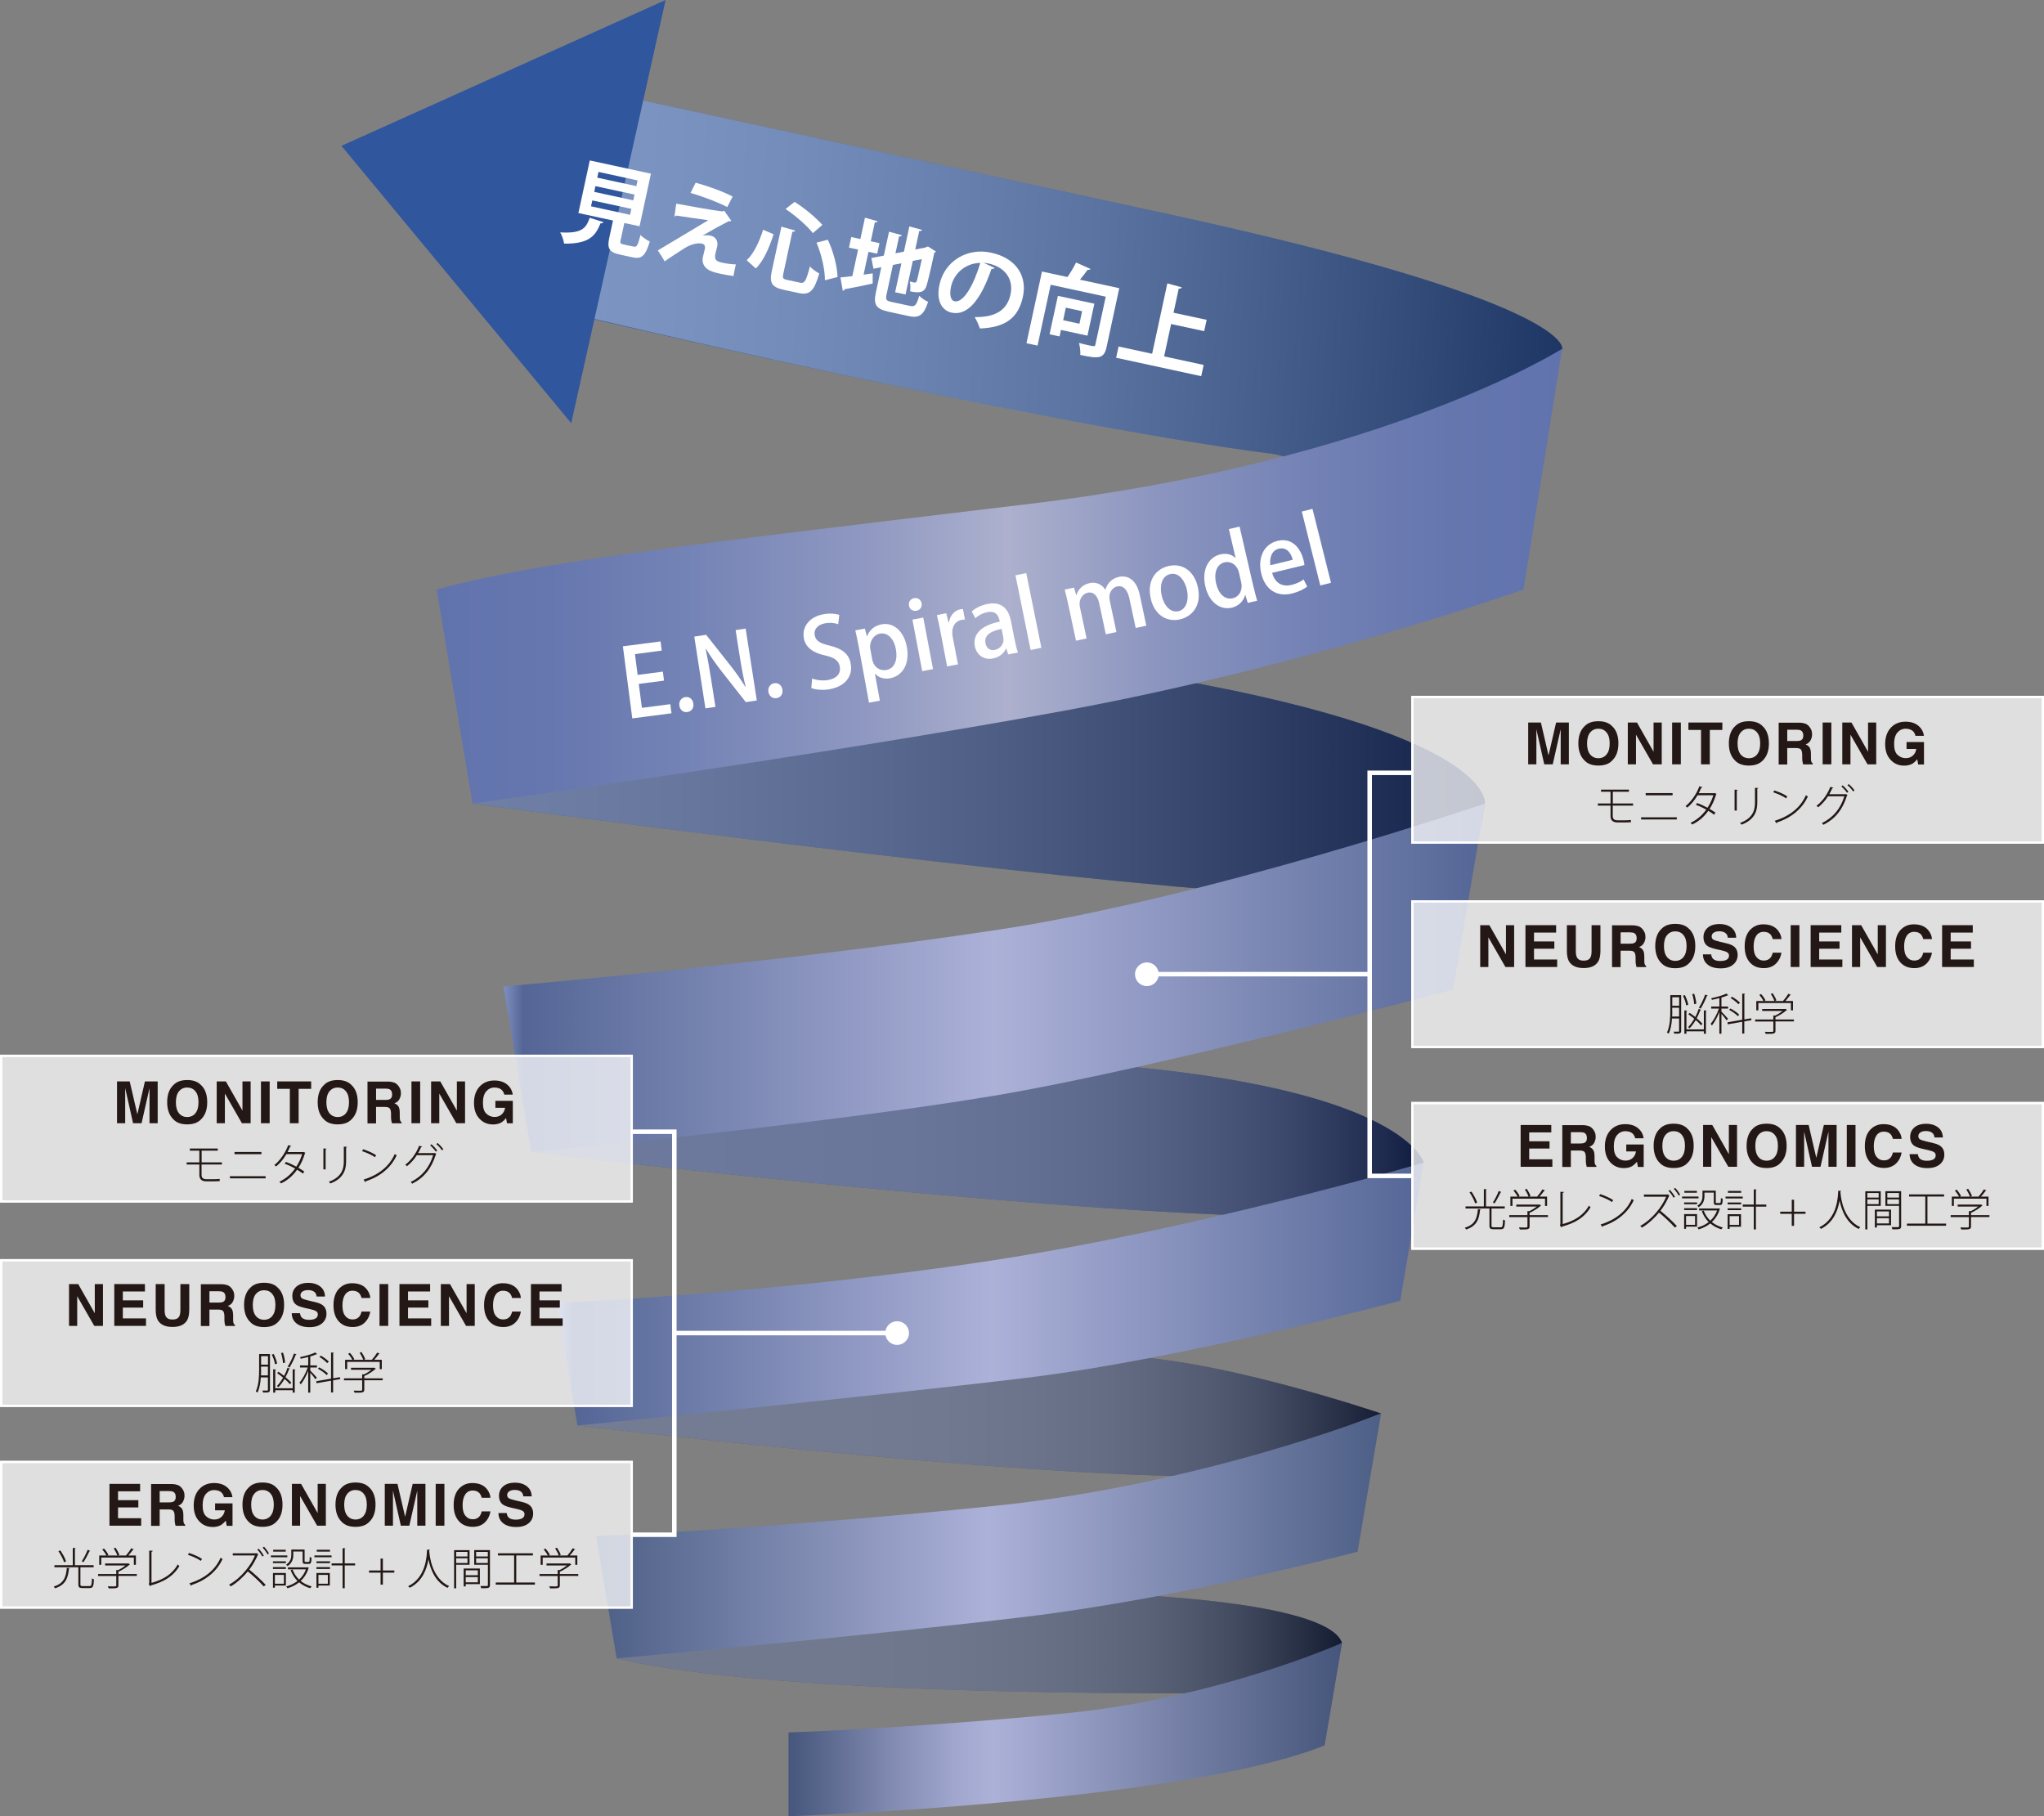 <?xml version="1.0" encoding="UTF-8"?><svg xmlns="http://www.w3.org/2000/svg" xmlns:xlink="http://www.w3.org/1999/xlink" viewBox="0 0 267.41 237.6"><rect x="0" y="0" width="267.41" height="237.6" fill="#808080" stroke="none"/><defs><style>.cls-1{fill:url(#_称未設定グラデーション_109);}.cls-2,.cls-3{fill:#fff;}.cls-4{fill:#162b64;}.cls-5{fill:#1e2b4c;}.cls-6{fill:#231815;}.cls-7{fill:#222f52;}.cls-8{fill:#1b3370;}.cls-9{fill:#30569d;}.cls-10{fill:url(#_称未設定グラデーション_104-2);}.cls-10,.cls-11,.cls-12,.cls-13,.cls-14{mix-blend-mode:multiply;opacity:.37;}.cls-15{fill:url(#_称未設定グラデーション_75-2);}.cls-11{fill:url(#_称未設定グラデーション_104);}.cls-12{fill:url(#_称未設定グラデーション_103);}.cls-13{fill:url(#_称未設定グラデーション_101);}.cls-14{fill:url(#_称未設定グラデーション_100);}.cls-16{stroke-width:.59px;}.cls-16,.cls-17{fill:none;}.cls-16,.cls-17,.cls-3{stroke:#fff;stroke-miterlimit:10;}.cls-17,.cls-3{stroke-width:.29px;}.cls-3{opacity:.75;}.cls-18{isolation:isolate;}.cls-19{fill:url(#_称未設定グラデーション_84);}.cls-20{fill:url(#_称未設定グラデーション_63);}.cls-21{fill:url(#_称未設定グラデーション_75);}</style><linearGradient id="_称未設定グラデーション_100" x1="80.68" y1="215.04" x2="175.58" y2="215.04" gradientTransform="matrix(1, 0, 0, 1, 0, 0)" gradientUnits="userSpaceOnUse"><stop offset="0" stop-color="#fff"/><stop offset=".33" stop-color="#fdfdfd"/><stop offset=".47" stop-color="#f5f5f5"/><stop offset=".57" stop-color="#e9e9e9"/><stop offset=".65" stop-color="#d8d8d8"/><stop offset=".73" stop-color="#c1c1c1"/><stop offset=".79" stop-color="#a5a5a5"/><stop offset=".85" stop-color="#838383"/><stop offset=".9" stop-color="#5c5c5c"/><stop offset=".95" stop-color="#323232"/><stop offset="1" stop-color="#020202"/><stop offset="1" stop-color="#000"/></linearGradient><linearGradient id="_称未設定グラデーション_101" x1="75.55" y1="185.27" x2="180.68" y2="185.27" gradientTransform="matrix(1, 0, 0, 1, 0, 0)" gradientUnits="userSpaceOnUse"><stop offset="0" stop-color="#fff"/><stop offset=".33" stop-color="#fcfcfc"/><stop offset=".46" stop-color="#f5f5f5"/><stop offset=".56" stop-color="#e9e9e9"/><stop offset=".65" stop-color="#d7d7d7"/><stop offset=".72" stop-color="silver"/><stop offset=".79" stop-color="#a4a4a4"/><stop offset=".85" stop-color="#828282"/><stop offset=".9" stop-color="#5b5b5b"/><stop offset=".95" stop-color="#303030"/><stop offset="1" stop-color="#000"/></linearGradient><linearGradient id="_称未設定グラデーション_103" x1="68.98" y1="149.2" x2="186.27" y2="149.2" gradientTransform="matrix(1, 0, 0, 1, 0, 0)" gradientUnits="userSpaceOnUse"><stop offset="0" stop-color="#fff"/><stop offset=".29" stop-color="#fcfcfc"/><stop offset=".43" stop-color="#f5f5f5"/><stop offset=".54" stop-color="#e8e8e8"/><stop offset=".63" stop-color="#d6d6d6"/><stop offset=".7" stop-color="#bebebe"/><stop offset=".77" stop-color="#a0a0a0"/><stop offset=".84" stop-color="#7e7e7e"/><stop offset=".9" stop-color="#555"/><stop offset=".96" stop-color="#282828"/><stop offset="1" stop-color="#000"/></linearGradient><linearGradient id="_称未設定グラデーション_104" x1="61.84" y1="102.34" x2="194.26" y2="102.34" gradientTransform="matrix(1, 0, 0, 1, 0, 0)" gradientUnits="userSpaceOnUse"><stop offset="0" stop-color="#fff"/><stop offset=".09" stop-color="#f9f9f9"/><stop offset=".22" stop-color="#e8e8e8"/><stop offset=".36" stop-color="#ccc"/><stop offset=".52" stop-color="#a6a6a6"/><stop offset=".68" stop-color="#747474"/><stop offset=".85" stop-color="#393939"/><stop offset="1" stop-color="#000"/></linearGradient><linearGradient id="_称未設定グラデーション_104-2" x1="108.41" y1="122.98" x2="237.93" y2="122.98" gradientTransform="translate(-26.03 -93.95) rotate(3.24)" xlink:href="#_称未設定グラデーション_104"/><linearGradient id="_称未設定グラデーション_109" x1="103.15" y1="226.26" x2="175.58" y2="226.26" gradientTransform="matrix(1, 0, 0, 1, 0, 0)" gradientUnits="userSpaceOnUse"><stop offset="0" stop-color="#46557b"/><stop offset=".02" stop-color="#4c5b81"/><stop offset=".18" stop-color="#8089b0"/><stop offset=".3" stop-color="#a0a6cd"/><stop offset=".37" stop-color="#acb1d8"/><stop offset="1" stop-color="#46557b"/></linearGradient><linearGradient id="_称未設定グラデーション_84" x1="77.98" y1="200.93" x2="180.68" y2="200.93" gradientTransform="matrix(1, 0, 0, 1, 0, 0)" gradientUnits="userSpaceOnUse"><stop offset="0" stop-color="#4d5f86"/><stop offset=".5" stop-color="#acb1d8"/><stop offset="1" stop-color="#4d5f86"/></linearGradient><linearGradient id="_称未設定グラデーション_75" x1="72.85" y1="169.29" x2="186.27" y2="169.29" gradientTransform="matrix(1, 0, 0, 1, 0, 0)" gradientUnits="userSpaceOnUse"><stop offset="0" stop-color="#7f8ec0"/><stop offset=".02" stop-color="#546696"/><stop offset=".5" stop-color="#acb1d8"/><stop offset="1" stop-color="#546696"/></linearGradient><linearGradient id="_称未設定グラデーション_75-2" x1="65.87" y1="127.92" x2="194.26" y2="127.92" xlink:href="#_称未設定グラデーション_75"/><linearGradient id="_称未設定グラデーション_63" x1="57.13" y1="75.38" x2="204.37" y2="75.38" gradientTransform="matrix(1, 0, 0, 1, 0, 0)" gradientUnits="userSpaceOnUse"><stop offset="0" stop-color="#6173ad"/><stop offset=".1" stop-color="#6677af"/><stop offset=".23" stop-color="#7584b6"/><stop offset=".38" stop-color="#8f98c1"/><stop offset=".51" stop-color="#adb1ce"/><stop offset=".51" stop-color="#acb0cd"/><stop offset=".64" stop-color="#8b95bf"/><stop offset=".77" stop-color="#7482b5"/><stop offset=".9" stop-color="#6576af"/><stop offset="1" stop-color="#6173ad"/><stop offset="1" stop-color="#7283b9"/></linearGradient></defs><g class="cls-18"><g id="_イヤー_2"><g id="_イヤー_1-2"><g><g><path class="cls-5" d="M146.63,208.57s27.04,.81,28.94,6.35l-9.55,6.57h-7.34s-57,.6-78-4.55l1.18-5.59,64.78-2.79Z"/><path class="cls-7" d="M180.68,184.91s-23.32-7.93-35.96-7.49l-61.26,5.44-7.92,3.62s56.99,6.81,83.57,6.66l21.56-8.23Z"/><path class="cls-4" d="M186.27,152.09s-2.42-9.68-41.39-12.81l-75.89,8.24,.54,3.2s62.63,7.61,96.9,8.4l19.84-7.02Z"/><path class="cls-8" d="M61.84,105.13s64.03,8.69,98.9,11.43l32.97-8.18,.55-3.25s1.59-9.33-44.83-17.01l-80.44,7.64-7.14,9.38Z"/><path class="cls-14" d="M146.63,208.57s27.04,.81,28.94,6.35l-9.55,6.57h-7.34s-57,.6-78-4.55l1.18-5.59,64.78-2.79Z"/><path class="cls-13" d="M180.68,184.91s-23.32-7.93-35.96-7.49l-61.26,5.44-7.92,3.62s56.99,6.81,83.57,6.66l21.56-8.23Z"/><path class="cls-12" d="M186.27,152.09s-2.42-9.68-41.39-12.81l-75.89,8.24,.54,3.2s62.63,7.61,96.9,8.4l19.84-7.02Z"/><path class="cls-11" d="M61.84,105.13s64.03,8.69,98.9,11.43l32.97-8.18,.55-3.25s1.59-9.33-44.83-17.01l-80.44,7.64-7.14,9.38Z"/><path class="cls-9" d="M204.38,45.64s1.78-6.12-52.29-17.8c-54.07-11.69-71.32-15.41-71.32-15.41l-7.87,28.21s61.18,14.58,93.9,18.78l19.54,4.68,9.33-5.36,8.73-13.1Z"/><path class="cls-10" d="M204.38,45.64s1.78-6.12-52.29-17.8c-54.07-11.69-71.32-15.41-71.32-15.41l-5.84,28.62s59.15,14.17,91.86,18.38l19.54,4.68,9.33-5.36,8.73-13.1Z"/><polygon class="cls-9" points="74.73 55.36 87.08 0 44.67 19.08 74.73 55.36"/><path class="cls-1" d="M175.58,214.92s-16.23,7.26-36.21,9.22-36.21,2.5-36.21,2.5v10.97s51.73-1.84,70.14-9.28l2.28-13.4Z"/><path class="cls-19" d="M80.68,216.95s32.76-2.95,53.47-5.44c20.71-2.5,43.46-8.52,43.46-8.52l3.07-18.07s-23.22,9.27-50.51,12.07c-30.11,3.08-52.19,3.95-52.19,3.95l2.7,16.02Z"/><path class="cls-21" d="M75.55,186.48s37.89-3.72,58.6-6.22c20.71-2.5,49.04-10.1,49.04-10.1l3.07-18.07s-29.58,8.72-56.71,12.84c-28.61,4.35-56.71,5.52-56.71,5.52l2.7,16.02Z"/><path class="cls-15" d="M69.52,150.72s37.77-3.58,60.54-7.38c20.58-3.43,60.05-13.88,60.05-13.88l4.14-24.33s-36.36,12.35-63.49,16.47c-28.61,4.35-64.9,7.45-64.9,7.45l3.65,21.66Z"/><path class="cls-20" d="M204.37,45.63l-5.05,31.49s-28.02,9.96-59.96,15.83c-31.94,5.89-77.54,12.16-77.54,12.16l-4.7-27.99c12.72-3.49,30.76-5.61,77.47-11.19,46.69-5.59,69.77-20.3,69.77-20.3Z"/></g><g><path class="cls-2" d="M78.93,29.06c-.04,.11-.16,.17-.36,.15-.66,1.61-1.45,2.71-4.77,2.66-.05-.4-.28-1.09-.51-1.47,2.86,.17,3.38-.55,3.86-1.91l1.78,.56Zm2.26,2.35c-.09,.4-.03,.48,.43,.58l1.27,.27c.42,.09,.54-.11,.91-1.53,.25,.31,.84,.69,1.21,.87-.58,1.91-1.07,2.32-2.28,2.06l-1.61-.35c-1.45-.31-1.71-.83-1.41-2.21l.49-2.25-4.53-.98,1.49-6.88,8,1.73-1.49,6.88-1.99-.43-.48,2.24Zm-3.7-5.19l-.17,.77,5.11,1.11,.17-.78-5.11-1.1Zm.41-1.88l-.16,.76,5.11,1.11,.16-.76-5.11-1.1Zm.4-1.85l-.16,.75,5.11,1.11,.16-.75-5.11-1.11Z"/><path class="cls-2" d="M91.93,30.82c.37-.06,.75-.05,1.05,.01,.68,.15,.99,.76,.85,1.39-.08,.35-.19,.77-.24,.98-.2,.92,.31,1.03,.94,1.17,.5,.11,1.19,.21,1.74,.22-.04,.21-.09,.39-.13,.56-.14,.64-.17,.96-.17,.96-.52-.07-1.16-.17-1.74-.3-.41-.09-.79-.18-1.04-.28-.98-.33-1.41-1.05-1.24-1.88,.06-.29,.19-.77,.26-1.07,.08-.38-.04-.64-.37-.71-.56-.12-1.35,.05-2.21,.55-.75,.49-2.25,1.44-2.68,1.78,0,0-.17-.37-.89-1.44,1.47-.89,5.41-3.22,6.6-3.95-.8-.1-2.94-.43-4.19-.61-.1,.09-.13,.12-.23,.1l.23-1.66c1.66,.31,4.72,.86,6.03,1.02l.25-.09,.93,1.33c-.1,.04-.19,.07-.34,.03-.91,.46-2.24,1.19-3.41,1.88h0Zm3.21-3.73c-1.16-.62-3.33-1.44-4.8-1.85l.67-1.34c1.59,.43,3.52,1.13,4.84,1.81l-.71,1.38Z"/><path class="cls-2" d="M97.68,34.05c.96-.9,1.65-2.41,2.16-4l1.37,.6c-.55,1.65-1.26,3.44-2.33,4.47l-1.19-1.07Zm4.54-4.4l1.82,.51c-.04,.11-.14,.17-.38,.16l-1.18,5.48c-.13,.59-.06,.7,.52,.82l1.67,.36c.61,.13,.79-.24,1.29-2.13,.28,.34,.85,.73,1.22,.92-.65,2.24-1.21,2.88-2.67,2.57l-1.99-.43c-1.56-.34-1.88-.91-1.55-2.44l1.26-5.82Zm4.13,.85c-.77-.98-2.27-2.29-3.58-3.16l1.18-.93c1.33,.82,2.82,2.09,3.64,3.01l-1.24,1.08Zm1.57,6.16c.02-1.3-.43-3.36-1.1-4.92l1.48-.38c.75,1.57,1.24,3.54,1.27,4.88l-1.64,.42Z"/><path class="cls-2" d="M112.98,35.93l1.19-.17v1.33c-1.33,.3-2.73,.58-3.66,.74-.04,.12-.13,.2-.25,.21l-.31-1.75c.43-.03,.97-.09,1.56-.17l.75-3.47-1.19-.26,.3-1.38,1.19,.26,.6-2.79,1.65,.46c-.04,.12-.14,.16-.36,.15l-.53,2.47,1.14,.25-.3,1.38-1.14-.25-.64,2.98Zm3.01,2.57c-.15,.72-.07,.85,.69,1.01l2.37,.51c.67,.14,.85-.11,1.21-1.33,.27,.29,.79,.64,1.16,.8-.55,1.68-1.12,2.17-2.53,1.86l-2.62-.57c-1.67-.36-2.04-.91-1.67-2.58l.7-3.25-1.03,.21-.27-1.41,1.63-.31,.68-3.13,1.68,.46c-.04,.11-.14,.16-.36,.15l-.48,2.22,1.11-.22,.71-3.3,1.65,.45c-.04,.12-.14,.17-.36,.15l-.52,2.42,1.32-.26,.34-.14,1.06,.67c-.04,.06-.13,.11-.22,.14-.5,2.33-.86,3.8-1.01,4.28-.27,.93-.9,1.05-2.16,.78,.05-.38,.05-.95-.04-1.29,.2,.06,.48,.12,.59,.14,.15,.03,.22,0,.32-.2,.07-.19,.27-1.1,.66-2.86l-1.18,.23-.95,4.39-1.36-.29,.82-3.79-1.11,.22-.83,3.84Z"/><path class="cls-2" d="M130.12,35.05c-.07,.1-.24,.16-.41,.13-1.39,4.04-3.12,6.17-5.21,5.72-1.32-.29-2.04-1.61-1.59-3.67,.67-3.1,3.64-4.85,6.73-4.18,3.43,.74,4.75,3.16,4.18,5.79-.62,2.85-2.4,4.01-5.62,4.13-.15-.41-.38-1-.69-1.49,2.88,.05,4.27-1.03,4.69-2.96,.42-1.95-.65-3.56-2.88-4.05-.22-.05-.42-.06-.63-.09l1.44,.67Zm-1.87-.66c-1.94,.04-3.45,1.37-3.83,3.11-.22,1.02-.07,1.8,.46,1.91,1.19,.26,2.55-2.23,3.37-5.02Z"/><path class="cls-2" d="M146.43,37.7l-1.66,7.7c-.33,1.53-1.02,1.56-3.44,1.03,.04-.42-.05-1.14-.17-1.57,.39,.11,.83,.22,1.17,.29,.87,.19,.92,.2,.98-.09l1.35-6.25-7.2-1.56-1.72,7.96-1.45-.31,2.03-9.38,3.33,.72c.42-.59,.84-1.31,1.13-1.9l1.89,.85c-.06,.1-.19,.12-.38,.1-.28,.41-.65,.87-1,1.3l5.14,1.11Zm-4.16,6.21l-3.47-.75-.18,.85-1.31-.28,1.09-5.03,4.77,1.03-.9,4.18Zm-.7-3.2l-2.13-.46-.35,1.64,2.13,.46,.35-1.64Z"/><path class="cls-2" d="M152.28,46.62l5.19,1.12-.32,1.47-11.13-2.41,.32-1.47,4.39,.95,1.99-9.21,1.89,.52c-.04,.12-.15,.18-.4,.17l-.68,3.15,4.33,.93-.32,1.48-4.33-.93-.91,4.23Z"/></g><g><path class="cls-2" d="M87.86,93.31l-5.14,.67-1.23-9.43,4.93-.64,.15,1.2-3.5,.46,.35,2.72,3.3-.43,.15,1.18-3.3,.43,.41,3.13,3.71-.48,.16,1.2Z"/><path class="cls-2" d="M88.88,92.31c-.08-.57,.25-1.04,.78-1.12,.54-.08,.97,.28,1.05,.85,.08,.57-.22,1.02-.78,1.11-.57,.08-.97-.3-1.05-.84Z"/><path class="cls-2" d="M99.01,91.63l-1.44,.22-3.15-4.01c-.72-.93-1.46-1.95-2.05-2.94l-.05,.02c.26,1.18,.47,2.39,.73,4.04l.55,3.51-1.31,.2-1.46-9.39,1.55-.24,3.13,3.96c.75,.94,1.45,1.94,2.01,2.87l.03-.02c-.31-1.26-.53-2.46-.77-3.96l-.54-3.46,1.31-.2,1.46,9.39Z"/><path class="cls-2" d="M100.53,90.51c-.09-.56,.23-1.05,.76-1.13,.54-.09,.97,.25,1.07,.83,.09,.56-.2,1.03-.76,1.12-.56,.09-.98-.28-1.07-.82Z"/><path class="cls-2" d="M109.68,81.66c-.34-.12-.97-.26-1.74-.12-1.11,.2-1.47,.93-1.36,1.53,.14,.8,.73,1.1,2.01,1.4,1.62,.4,2.49,1.09,2.71,2.38,.28,1.57-.68,2.95-2.79,3.32-.88,.15-1.86,.06-2.37-.17l.11-1.24c.56,.22,1.36,.33,2.13,.19,1.11-.2,1.64-.88,1.49-1.73-.14-.8-.7-1.2-1.9-1.47-1.5-.32-2.59-1-2.81-2.27-.26-1.48,.73-2.8,2.59-3.13,.89-.16,1.61-.05,2.05,.08l-.14,1.24Z"/><path class="cls-2" d="M113.43,83.24c.33-.84,.98-1.39,1.92-1.57,1.52-.28,2.9,.86,3.29,2.95,.45,2.47-.77,3.85-2.19,4.11-.81,.15-1.54-.11-1.97-.6h-.02l.65,3.53-1.42,.26-1.34-7.29c-.16-.88-.32-1.57-.45-2.17l1.25-.23,.26,1.01h.02Zm.67,2.97c.22,1.21,1.15,1.57,1.85,1.44,1.1-.2,1.51-1.33,1.26-2.72-.24-1.28-1.01-2.24-2.1-2.04-.84,.16-1.42,1.08-1.24,2.07l.23,1.25Z"/><path class="cls-2" d="M119.89,79.9c-.49,.09-.89-.21-.97-.66-.09-.48,.18-.89,.67-.99,.49-.09,.89,.2,.98,.67,.09,.45-.16,.88-.68,.98Zm2.18,7.63l-1.42,.27-1.28-6.74,1.42-.27,1.28,6.74Z"/><path class="cls-2" d="M126.23,81.05c-.13,0-.26,.01-.42,.04-.95,.18-1.4,1.08-1.17,2.25l.69,3.57-1.42,.27-.9-4.68c-.15-.78-.29-1.43-.44-2.04l1.23-.24,.29,1.22h.05c.14-.92,.75-1.58,1.48-1.73,.13-.03,.23-.03,.36-.03l.26,1.36Z"/><path class="cls-2" d="M132.77,83.78c.11,.57,.24,1.16,.41,1.58l-1.28,.25-.25-.76h-.04c-.27,.61-.86,1.13-1.7,1.29-1.26,.25-2.16-.53-2.37-1.57-.33-1.67,.95-2.79,3.26-3.25-.1-.5-.3-1.5-1.65-1.23-.6,.12-1.17,.42-1.54,.79l-.48-.88c.41-.4,1.16-.81,2.06-.99,1.98-.39,2.78,.8,3.07,2.23l.5,2.54Zm-1.73-1.51c-1.11,.22-2.35,.68-2.11,1.88,.15,.74,.68,.98,1.2,.88,.77-.15,1.29-.86,1.13-1.64l-.22-1.11Z"/><path class="cls-2" d="M136.24,84.74l-1.41,.29-1.98-9.77,1.41-.29,1.98,9.77Z"/><path class="cls-2" d="M149.97,81.85l-1.39,.3-.82-3.83c-.24-1.12-.76-1.78-1.61-1.6-.64,.14-1.18,.86-.97,1.83l.88,4.13-1.39,.3-.86-4.04c-.2-.94-.71-1.58-1.52-1.4-.63,.13-1.23,.86-1,1.92l.87,4.06-1.39,.3-1.03-4.82c-.16-.75-.3-1.31-.45-1.87l1.22-.26,.28,.97h.04c.21-.64,.7-1.34,1.72-1.56,.85-.18,1.6,.15,2.04,.85h.02c.29-.84,.84-1.47,1.81-1.67,1-.21,2.24,.24,2.69,2.35l.86,4.05Z"/><path class="cls-2" d="M156.71,76.8c.56,2.5-.84,3.89-2.35,4.23-1.74,.39-3.34-.6-3.82-2.76-.5-2.26,.6-3.84,2.37-4.23,1.83-.41,3.34,.71,3.8,2.76Zm-3.61-1.7c-1.2,.27-1.38,1.66-1.12,2.81,.29,1.31,1.15,2.28,2.19,2.05,1.02-.23,1.41-1.47,1.11-2.81-.25-1.11-1-2.31-2.18-2.05Z"/><path class="cls-2" d="M164.01,76.82c.14,.61,.33,1.31,.46,1.77l-1.23,.28-.31-1.02h-.04c-.2,.77-.81,1.43-1.75,1.65-1.51,.35-2.98-.73-3.45-2.79-.52-2.26,.48-3.85,1.97-4.19,.86-.2,1.57,.05,1.97,.49h.02l-.88-3.8,1.4-.32,1.83,7.93Zm-1.91-1.87c-.25-1.09-1.09-1.57-1.88-1.39-1.08,.25-1.43,1.45-1.12,2.77,.3,1.31,1.12,2.18,2.18,1.93,.91-.21,1.32-1.15,1.1-2.08l-.28-1.23Z"/><path class="cls-2" d="M171.01,76.74c-.42,.33-1.11,.69-2.02,.91-2.01,.48-3.49-.58-3.98-2.61-.48-1.98,.25-3.83,2.14-4.29,1.87-.45,3,.93,3.4,2.57,.06,.23,.09,.43,.11,.6l-4.23,1.02c.4,1.49,1.47,1.83,2.52,1.58,.74-.18,1.21-.43,1.6-.72l.47,.94Zm-1.89-3.51c-.18-.8-.75-1.71-1.82-1.45-1.03,.25-1.22,1.37-1.1,2.16l2.93-.71Z"/><path class="cls-2" d="M174.13,76.24l-1.4,.35-2.42-9.67,1.4-.35,2.42,9.67Z"/></g><g><g><line class="cls-16" x1="179.19" y1="127.44" x2="149.96" y2="127.44"/><path class="cls-2" d="M150.04,125.9c-.85,0-1.55,.69-1.55,1.55s.69,1.55,1.55,1.55,1.55-.69,1.55-1.55-.69-1.55-1.55-1.55Z"/></g><polyline class="cls-16" points="184.77 101.1 179.19 101.1 179.19 153.83 184.77 153.83"/><rect class="cls-3" x="184.77" y="91.17" width="82.5" height="19.05"/><rect class="cls-3" x="184.77" y="117.92" width="82.5" height="19.05"/><rect class="cls-3" x="184.77" y="144.3" width="82.5" height="19.05"/><rect class="cls-17" x="184.77" y="91.17" width="82.5" height="19.05"/><rect class="cls-17" x="184.77" y="117.92" width="82.5" height="19.05"/><rect class="cls-17" x="184.77" y="144.3" width="82.5" height="19.05"/><g><path class="cls-6" d="M193.74,158.2s-.04,.06-.11,.07c-.12,1.19-.4,2.11-1.82,2.57-.03-.07-.12-.18-.18-.23,1.36-.4,1.62-1.27,1.72-2.44l.39,.03Zm1.39,2.13c0,.18,.05,.22,.3,.22h.89c.25,0,.29-.15,.32-1.01,.06,.06,.18,.1,.26,.12-.04,.91-.12,1.15-.56,1.15h-.92c-.44,0-.56-.1-.56-.49v-2.23h-3.13v-.27h2.4v-2.26l.38,.02s-.03,.06-.1,.07v2.17h2.45v.27h-1.68s-.03,0-.05,.01v2.22Zm-2.63-4.45c.31,.45,.64,1.05,.75,1.44l-.26,.11c-.11-.39-.43-1-.74-1.45l.25-.09Zm3.92,.07s-.06,.05-.11,.05c-.19,.41-.52,1.03-.78,1.42,0,0-.22-.11-.22-.11,.26-.39,.59-1.05,.77-1.51l.34,.15Z"/><path class="cls-6" d="M202.52,158.95v.26h-2.41v1.23c0,.2-.06,.3-.24,.35-.18,.05-.48,.05-1.03,.05-.02-.08-.08-.19-.13-.27,.24,0,.46,.01,.63,.01,.46,0,.49,0,.49-.13v-1.23h-2.38v-.26h2.38v-.53l.23,.02c.35-.16,.71-.39,.99-.61h-2.68v-.26h2.98l.06-.02,.22,.15s-.05,.03-.07,.03c-.35,.32-.93,.69-1.45,.92v.3h2.41Zm-4.65-2.14v.95h-.27v-1.22h.94c-.11-.23-.34-.56-.54-.8l.23-.11c.23,.25,.47,.6,.57,.82l-.15,.09h1.32c-.08-.26-.28-.64-.47-.93l.24-.09c.2,.29,.41,.68,.49,.93l-.2,.09h1.07c.23-.26,.53-.67,.7-.95,.21,.09,.27,.12,.32,.15-.01,.03-.05,.05-.1,.04-.15,.22-.39,.52-.61,.76h.99v1.22h-.27v-.95h-4.26Z"/><path class="cls-6" d="M204.45,160.13c1.51-.42,2.69-1.11,3.42-2.41,.06,.07,.15,.15,.22,.2-.78,1.34-2.02,2.08-3.74,2.54-.02,.04-.04,.09-.09,.11l-.19-.31,.07-.1v-4.25l.46,.02c0,.06-.05,.11-.16,.12v4.07Z"/><path class="cls-6" d="M209.35,156.22c.6,.19,1.28,.48,1.7,.78l-.16,.25c-.41-.3-1.08-.59-1.68-.79l.13-.24Zm.04,3.97c2.04-.64,3.4-1.77,4.09-3.35,.08,.07,.18,.12,.26,.16-.71,1.56-2.11,2.77-4.04,3.4-.01,.05-.05,.11-.07,.12l-.23-.34Z"/><path class="cls-6" d="M218.43,156.39s-.03,.03-.06,.04c-.28,.66-.68,1.37-1.14,1.97,.64,.51,1.61,1.39,2.15,1.99l-.26,.2c-.53-.6-1.46-1.47-2.08-1.96-.49,.61-1.39,1.49-2.24,1.97-.04-.06-.14-.16-.21-.23,1.62-.89,2.88-2.57,3.39-3.82h-2.91v-.28h3.05l.06-.03,.24,.16Zm.03-.73c.24,.24,.52,.62,.67,.91l-.19,.11c-.14-.26-.41-.65-.66-.9l.18-.12Zm.7-.26c.2,.2,.51,.62,.65,.89l-.19,.11c-.13-.26-.44-.68-.64-.88l.18-.12Z"/><path class="cls-6" d="M222.21,156.53v.24h-2.15v-.24h2.15Zm-1.88,1.01v-.24h1.69v.24h-1.69Zm0,.76v-.24h1.69v.24h-1.69Zm1.69,.53v1.64h-1.44v.28h-.25v-1.92h1.69Zm-.02-3.04v.24h-1.64v-.24h1.64Zm-.24,3.29h-1.18v1.15h1.18v-1.15Zm1.23-3.06v.44c0,.48-.13,1.06-.75,1.47-.04-.06-.14-.16-.19-.19,.57-.37,.68-.86,.68-1.28v-.7h1.74v1.49c0,.11,.02,.13,.14,.13h.38c.12,0,.14-.07,.15-.66,.06,.05,.17,.09,.24,.11-.02,.65-.09,.81-.36,.81h-.44c-.29,0-.37-.07-.37-.39v-1.23h-1.2Zm1.85,2.04l.19,.09s-.03,.04-.05,.05c-.2,.69-.57,1.24-1.02,1.67,.4,.32,.88,.57,1.43,.71-.06,.06-.14,.16-.19,.24-.56-.16-1.04-.43-1.45-.77-.45,.36-.98,.62-1.53,.78-.03-.07-.1-.19-.16-.24,.52-.14,1.04-.37,1.48-.72-.39-.39-.69-.87-.9-1.42l.25-.08c.19,.51,.48,.96,.86,1.32,.39-.35,.7-.8,.89-1.34h-2.35v-.26h2.54Z"/><path class="cls-6" d="M225.75,156.78v-.24h2.25v.24h-2.25Zm.27,.77v-.24h1.77v.24h-1.77Zm0,.76v-.24h1.77v.24h-1.77Zm1.75,.53v1.64h-1.49v.28h-.26v-1.92h1.75Zm.02-3.04v.24h-1.73v-.24h1.73Zm-.28,3.29h-1.23v1.15h1.23v-1.15Zm3.57-1.51v.27h-1.36v2.98h-.28v-2.98h-1.44v-.27h1.44v-1.99l.38,.03s-.03,.06-.1,.07v1.89h1.36Z"/><path class="cls-6" d="M234.41,156.95h.3v1.56h1.5v.28h-1.5v1.57h-.3v-1.57h-1.51v-.28h1.51v-1.56Z"/><path class="cls-6" d="M240.89,155.8s-.04,.06-.11,.07v.09c.04,.68,.35,3.57,2.6,4.58-.07,.06-.16,.15-.21,.23-1.65-.77-2.26-2.52-2.5-3.72h0c-.2,1.19-.75,2.86-2.44,3.71-.05-.06-.14-.15-.22-.2,2.39-1.16,2.44-4.01,2.48-4.79l.41,.03Z"/><path class="cls-6" d="M246.05,157.75h-1.75v3.08h-.27v-4.99h2.02v1.91Zm-.27-1.68h-1.48v.6h1.48v-.6Zm-1.48,1.45h1.48v-.62h-1.48v.62Zm3.1,.72v2.04h-1.85v.3h-.27v-2.34h2.12Zm-.27,.24h-1.58v.64h1.58v-.64Zm-1.58,1.57h1.58v-.69h-1.58v.69Zm3.17-4.21v4.55c0,.43-.17,.43-1.15,.43-.01-.08-.06-.2-.1-.29,.16,0,.32,0,.45,0,.19,0,.33,0,.39,0,.1,0,.14-.03,.14-.14v-2.64h-1.79v-1.92h2.07Zm-.28,.23h-1.53v.6h1.53v-.6Zm-1.53,1.45h1.53v-.62h-1.53v.62Z"/><path class="cls-6" d="M252.17,160.07h2.43v.28h-5.12v-.28h2.4v-3.54h-2.12v-.28h4.58v.28h-2.18v3.54Z"/><path class="cls-6" d="M260.27,158.95v.26h-2.41v1.23c0,.2-.06,.3-.24,.35-.18,.05-.48,.05-1.03,.05-.02-.08-.08-.19-.13-.27,.24,0,.46,.01,.63,.01,.46,0,.49,0,.49-.13v-1.23h-2.38v-.26h2.38v-.53l.23,.02c.35-.16,.71-.39,.99-.61h-2.68v-.26h2.98l.06-.02,.22,.15s-.05,.03-.07,.03c-.35,.32-.93,.69-1.45,.92v.3h2.41Zm-4.65-2.14v.95h-.27v-1.22h.94c-.11-.23-.34-.56-.54-.8l.23-.11c.23,.25,.47,.6,.57,.82l-.15,.09h1.32c-.08-.26-.28-.64-.47-.93l.24-.09c.2,.29,.41,.68,.49,.93l-.2,.09h1.07c.23-.26,.53-.67,.7-.95,.21,.09,.27,.12,.32,.15-.01,.03-.05,.05-.1,.04-.15,.22-.39,.52-.61,.76h.99v1.22h-.27v-.95h-4.26Z"/></g><g><path class="cls-6" d="M202.96,148.14h-2.9v1.16h2.66v.95h-2.66v1.41h3.03v.98h-4.15v-5.47h4.01v.97Z"/><path class="cls-6" d="M207.87,147.31c.2,.09,.37,.21,.51,.38,.12,.14,.21,.29,.28,.46,.07,.17,.1,.36,.1,.58,0,.26-.07,.52-.2,.77-.13,.25-.35,.43-.65,.53,.25,.1,.43,.25,.54,.43,.11,.19,.16,.47,.16,.86v.37c0,.25,0,.42,.03,.51,.03,.14,.1,.25,.21,.31v.14h-1.26c-.03-.12-.06-.22-.07-.29-.03-.15-.05-.31-.05-.47v-.51c-.01-.35-.07-.58-.19-.7-.12-.12-.33-.17-.65-.17h-1.12v2.15h-1.12v-5.47h2.62c.37,0,.66,.05,.86,.14Zm-2.36,.81v1.47h1.23c.24,0,.43-.03,.55-.09,.22-.1,.32-.31,.32-.62,0-.33-.1-.55-.31-.67-.12-.06-.29-.1-.53-.1h-1.26Z"/><path class="cls-6" d="M213.92,148.88c-.09-.37-.3-.64-.64-.78-.19-.08-.4-.12-.63-.12-.44,0-.8,.17-1.09,.5-.28,.33-.43,.83-.43,1.5s.15,1.15,.46,1.43,.66,.42,1.05,.42,.7-.11,.94-.33c.24-.22,.4-.51,.45-.87h-1.27v-.91h2.28v2.94h-.76l-.12-.68c-.22,.26-.42,.44-.59,.55-.3,.18-.67,.28-1.11,.28-.73,0-1.32-.25-1.78-.75-.48-.5-.72-1.2-.72-2.07s.24-1.6,.73-2.13c.49-.53,1.13-.8,1.93-.8,.7,0,1.26,.18,1.68,.53,.42,.35,.66,.79,.73,1.32h-1.13Z"/><path class="cls-6" d="M220.75,152.16c-.41,.43-1.01,.64-1.79,.64s-1.38-.21-1.79-.64c-.55-.52-.83-1.28-.83-2.26s.28-1.76,.83-2.26c.41-.43,1.01-.64,1.79-.64s1.38,.21,1.79,.64c.55,.5,.83,1.26,.83,2.26s-.28,1.74-.83,2.26Zm-.71-.83c.27-.33,.4-.81,.4-1.43s-.13-1.09-.4-1.42c-.27-.34-.63-.5-1.08-.5s-.81,.17-1.08,.5c-.27,.33-.4,.81-.4,1.43s.13,1.09,.4,1.43c.27,.33,.63,.5,1.08,.5s.81-.17,1.08-.5Z"/><path class="cls-6" d="M222.81,147.17h1.2l2.17,3.82v-3.82h1.07v5.47h-1.14l-2.23-3.88v3.88h-1.07v-5.47Z"/><path class="cls-6" d="M232.91,152.16c-.41,.43-1.01,.64-1.79,.64s-1.38-.21-1.79-.64c-.55-.52-.83-1.28-.83-2.26s.28-1.76,.83-2.26c.41-.43,1.01-.64,1.79-.64s1.38,.21,1.79,.64c.55,.5,.83,1.26,.83,2.26s-.28,1.74-.83,2.26Zm-.71-.83c.27-.33,.4-.81,.4-1.43s-.13-1.09-.4-1.42c-.27-.34-.63-.5-1.08-.5s-.81,.17-1.08,.5c-.27,.33-.4,.81-.4,1.43s.13,1.09,.4,1.43c.27,.33,.63,.5,1.08,.5s.81-.17,1.08-.5Z"/><path class="cls-6" d="M238.63,147.17h1.65v5.47h-1.07v-3.7c0-.11,0-.26,0-.45,0-.19,0-.34,0-.44l-1.04,4.59h-1.11l-1.03-4.59c0,.1,0,.25,0,.44,0,.19,0,.34,0,.45v3.7h-1.07v-5.47h1.66l1,4.3,.99-4.3Z"/><path class="cls-6" d="M242.75,152.64h-1.14v-5.47h1.14v5.47Z"/><path class="cls-6" d="M244.73,147.74c.44-.45,1-.68,1.68-.68,.91,0,1.58,.3,2,.91,.23,.34,.36,.68,.37,1.02h-1.14c-.07-.26-.17-.46-.28-.59-.2-.24-.51-.36-.91-.36s-.73,.17-.96,.5c-.23,.34-.35,.81-.35,1.42s.12,1.07,.37,1.38c.25,.31,.56,.46,.95,.46s.69-.13,.9-.39c.11-.14,.21-.35,.28-.64h1.14c-.1,.6-.35,1.08-.75,1.46-.4,.37-.92,.56-1.55,.56-.78,0-1.39-.25-1.84-.76-.45-.51-.67-1.2-.67-2.09,0-.96,.25-1.69,.76-2.21Z"/><path class="cls-6" d="M250.9,150.95c.04,.25,.1,.44,.21,.56,.19,.23,.52,.34,.97,.34,.28,0,.5-.03,.67-.09,.33-.11,.49-.33,.49-.63,0-.18-.08-.32-.24-.42-.16-.1-.41-.18-.76-.26l-.59-.13c-.58-.13-.98-.27-1.2-.42-.37-.25-.55-.65-.55-1.18,0-.49,.18-.9,.54-1.22,.36-.32,.89-.49,1.59-.49,.58,0,1.08,.15,1.5,.46,.41,.31,.63,.75,.65,1.33h-1.1c-.02-.33-.17-.56-.44-.7-.18-.09-.41-.14-.68-.14-.3,0-.54,.06-.72,.18-.18,.12-.27,.28-.27,.5,0,.2,.09,.34,.27,.44,.11,.06,.36,.14,.73,.23l.96,.23c.42,.1,.74,.23,.95,.4,.33,.26,.49,.63,.49,1.12s-.19,.92-.58,1.25c-.39,.33-.93,.5-1.64,.5s-1.29-.16-1.7-.49c-.41-.33-.62-.77-.62-1.34h1.09Z"/></g><g><path class="cls-6" d="M210.99,105.39v1.37c0,.32,.16,.55,.6,.55h1.07c.21,0,.5-.01,.7-.04,0,.08,0,.23,.01,.29-.19,.02-.52,.03-.71,.03h-1.08c-.64,0-.88-.36-.88-.83v-1.37h-1.66v-.28h1.66v-1.53h-1.24v-.28h3.65v.28h-2.11v1.53h2.65v.28h-2.65Z"/><path class="cls-6" d="M219.37,106.92v.28h-4.67v-.28h4.67Zm-.55-3.17v.29h-3.52v-.29h3.52Z"/><path class="cls-6" d="M224.58,103.86s-.03,.05-.06,.05c-.22,.72-.49,1.36-.86,1.91,.26,.15,.55,.33,.77,.49l-.18,.27c-.22-.18-.51-.36-.76-.51-.53,.75-1.21,1.37-2.1,1.79-.04-.07-.15-.16-.23-.21,.87-.41,1.55-1.02,2.07-1.74-.46-.25-.9-.46-1.36-.62l.15-.24c.45,.16,.9,.37,1.37,.62,.32-.5,.58-1.04,.76-1.64h-2.06c-.35,.6-.82,1.19-1.35,1.62-.04-.05-.16-.15-.23-.19,.72-.56,1.47-1.62,1.81-2.6l.41,.11c-.02,.06-.08,.07-.15,.06-.09,.2-.22,.51-.34,.73h2.02l.06-.02,.23,.11Z"/><path class="cls-6" d="M226.93,106.04v-2.74l.42,.03s-.05,.08-.13,.09v2.62h-.29Zm3.09-2.96c0,.06-.04,.09-.12,.1v1.82c0,1.18-.41,2.26-2.06,2.88-.04-.06-.14-.17-.2-.22,1.6-.59,1.96-1.57,1.96-2.66v-1.94l.43,.03Z"/><path class="cls-6" d="M232.13,103.41c.6,.19,1.28,.48,1.7,.78l-.16,.25c-.41-.3-1.08-.59-1.68-.79l.13-.24Zm.04,3.97c2.04-.64,3.4-1.77,4.09-3.35,.08,.07,.18,.12,.26,.16-.71,1.56-2.11,2.77-4.04,3.4-.01,.05-.05,.11-.07,.12l-.23-.34Z"/><path class="cls-6" d="M241.71,104s-.05,.06-.07,.07c-.58,1.85-1.52,3.03-3.09,3.83-.05-.07-.13-.16-.2-.22,1.5-.74,2.44-1.9,2.94-3.51h-2.14c-.34,.55-.77,1.02-1.28,1.44-.06-.06-.15-.14-.23-.19,.79-.6,1.42-1.47,1.82-2.49l.4,.13c-.02,.05-.08,.07-.15,.06-.12,.27-.25,.54-.39,.78h2.12l.06-.02,.23,.13Zm-.65-1.26c.27,.22,.59,.57,.76,.83l-.18,.14c-.18-.27-.48-.6-.74-.83l.16-.14Zm.8-.17c.27,.22,.59,.57,.76,.83l-.18,.14c-.18-.27-.47-.6-.74-.82l.16-.14Z"/></g><g><path class="cls-6" d="M203.6,94.52h1.65v5.47h-1.07v-3.7c0-.11,0-.26,0-.45,0-.19,0-.34,0-.44l-1.04,4.59h-1.11l-1.03-4.59c0,.1,0,.25,0,.44,0,.19,0,.34,0,.45v3.7h-1.07v-5.47h1.66l1,4.3,.99-4.3Z"/><path class="cls-6" d="M210.9,99.51c-.41,.43-1.01,.64-1.79,.64s-1.38-.21-1.79-.64c-.55-.52-.83-1.28-.83-2.26s.28-1.76,.83-2.26c.41-.43,1.01-.64,1.79-.64s1.38,.21,1.79,.64c.55,.5,.83,1.26,.83,2.26s-.28,1.74-.83,2.26Zm-.71-.83c.27-.33,.4-.81,.4-1.43s-.13-1.09-.4-1.42c-.27-.34-.63-.5-1.08-.5s-.81,.17-1.08,.5c-.27,.33-.4,.81-.4,1.43s.13,1.09,.4,1.43c.27,.33,.63,.5,1.08,.5s.81-.17,1.08-.5Z"/><path class="cls-6" d="M212.96,94.52h1.2l2.17,3.82v-3.82h1.07v5.47h-1.14l-2.23-3.88v3.88h-1.07v-5.47Z"/><path class="cls-6" d="M219.9,99.99h-1.14v-5.47h1.14v5.47Z"/><path class="cls-6" d="M225.33,94.52v.97h-1.64v4.5h-1.15v-4.5h-1.65v-.97h4.43Z"/><path class="cls-6" d="M230.59,99.51c-.41,.43-1.01,.64-1.79,.64s-1.38-.21-1.79-.64c-.55-.52-.83-1.28-.83-2.26s.28-1.76,.83-2.26c.41-.43,1.01-.64,1.79-.64s1.38,.21,1.79,.64c.55,.5,.83,1.26,.83,2.26s-.28,1.74-.83,2.26Zm-.71-.83c.27-.33,.4-.81,.4-1.43s-.13-1.09-.4-1.42c-.27-.34-.63-.5-1.08-.5s-.81,.17-1.08,.5c-.27,.33-.4,.81-.4,1.43s.13,1.09,.4,1.43c.27,.33,.63,.5,1.08,.5s.81-.17,1.08-.5Z"/><path class="cls-6" d="M236.18,94.66c.2,.09,.37,.21,.51,.38,.12,.14,.21,.29,.28,.46,.07,.17,.1,.36,.1,.58,0,.26-.07,.52-.2,.77-.13,.25-.35,.43-.65,.53,.25,.1,.43,.25,.54,.43,.11,.19,.16,.47,.16,.86v.37c0,.25,0,.42,.03,.51,.03,.14,.1,.25,.21,.31v.14h-1.26c-.03-.12-.06-.22-.07-.29-.03-.15-.05-.31-.05-.47v-.51c-.01-.35-.07-.58-.19-.7-.12-.12-.33-.17-.65-.17h-1.12v2.15h-1.12v-5.47h2.62c.37,0,.66,.05,.86,.14Zm-2.36,.81v1.47h1.23c.24,0,.43-.03,.55-.09,.22-.1,.32-.31,.32-.62,0-.33-.1-.55-.31-.67-.12-.06-.29-.1-.53-.1h-1.26Z"/><path class="cls-6" d="M239.59,99.99h-1.14v-5.47h1.14v5.47Z"/><path class="cls-6" d="M241.02,94.52h1.2l2.17,3.82v-3.82h1.07v5.47h-1.14l-2.23-3.88v3.88h-1.07v-5.47Z"/><path class="cls-6" d="M250.59,96.23c-.09-.37-.3-.64-.64-.78-.19-.08-.4-.12-.63-.12-.44,0-.8,.17-1.09,.5-.28,.33-.43,.83-.43,1.5s.15,1.15,.46,1.43,.66,.42,1.05,.42,.7-.11,.94-.33c.24-.22,.4-.51,.45-.87h-1.27v-.91h2.28v2.94h-.76l-.12-.68c-.22,.26-.42,.44-.59,.55-.3,.18-.67,.28-1.11,.28-.73,0-1.32-.25-1.78-.75-.48-.5-.72-1.2-.72-2.07s.24-1.6,.73-2.13c.49-.53,1.13-.8,1.93-.8,.7,0,1.26,.18,1.68,.53,.42,.35,.66,.79,.73,1.32h-1.13Z"/></g><g><path class="cls-6" d="M219.94,130.19v4.66c0,.37-.2,.38-.9,.37-.01-.07-.06-.18-.09-.26,.3,0,.55,0,.61,0,.09,0,.11-.03,.11-.11v-1.61h-.93c-.04,.69-.16,1.42-.43,1.98-.05-.05-.16-.11-.23-.14,.4-.83,.44-1.99,.44-2.84v-2.06h1.41Zm-1.16,2.06c0,.23,0,.47-.02,.73h.91v-1.15h-.9v.42Zm.9-1.79h-.9v1.11h.9v-1.11Zm.75-.28c.2,.4,.39,.93,.44,1.25l-.27,.1c-.04-.33-.22-.86-.42-1.27l.24-.08Zm2.48,4.47v-2.47l.37,.03s-.03,.06-.1,.07v2.95h-.27v-.31h-2.28v.31h-.27v-3.05l.37,.03s-.03,.06-.1,.07v2.38h2.28Zm-.37-2.53s-.05,.04-.1,.04c-.12,.34-.28,.7-.47,1.05,.31,.26,.58,.51,.76,.72l-.18,.2c-.16-.2-.42-.44-.7-.69-.23,.39-.5,.76-.8,1.08-.05-.05-.14-.11-.2-.15,.3-.31,.57-.69,.81-1.1-.26-.21-.53-.41-.78-.59l.17-.18c.24,.16,.49,.35,.74,.54,.19-.36,.34-.72,.45-1.07l.31,.14Zm-.89-2.11c.14,.43,.26,.97,.27,1.29l-.28,.07c-.01-.34-.11-.89-.25-1.32l.26-.05Zm1.78,.21s-.06,.06-.11,.05c-.23,.58-.55,1.24-.83,1.69-.06-.05-.16-.11-.23-.14,.28-.42,.6-1.09,.82-1.7l.36,.11Z"/><path class="cls-6" d="M225.21,132.34c.18,.17,.73,.77,.86,.93l-.18,.22c-.11-.18-.45-.6-.68-.86v2.6h-.27v-2.85c-.26,.67-.64,1.37-.98,1.78-.03-.07-.11-.18-.16-.24,.39-.43,.83-1.25,1.08-1.98h-1.01v-.27h1.07v-1.1c-.32,.09-.66,.16-.98,.23-.01-.06-.06-.15-.09-.21,.71-.15,1.54-.38,1.98-.61l.27,.21s-.03,.02-.05,.02c-.01,0-.03,0-.05,0-.21,.1-.49,.2-.81,.29v1.17h.87v.27h-.87v.41Zm3.92,1.12l-.93,.16v1.59h-.27v-1.54l-1.89,.33-.05-.26,1.94-.34v-3.42l.38,.03s-.03,.06-.1,.07v3.28l.89-.15,.04,.26Zm-2.74-1.53c.41,.22,.91,.55,1.15,.81l-.19,.19c-.23-.26-.72-.6-1.14-.83l.18-.17Zm.22-1.53c.37,.21,.82,.54,1.03,.78l-.22,.19c-.2-.24-.64-.59-1.02-.81l.2-.16Z"/><path class="cls-6" d="M234.69,133.36v.26h-2.41v1.23c0,.2-.06,.3-.24,.35-.18,.05-.48,.05-1.03,.05-.02-.08-.08-.19-.13-.27,.24,0,.46,.01,.63,.01,.46,0,.49,0,.49-.13v-1.23h-2.38v-.26h2.38v-.53l.23,.02c.35-.16,.71-.39,.99-.61h-2.68v-.26h2.98l.06-.02,.22,.15s-.05,.03-.07,.03c-.35,.32-.93,.69-1.45,.92v.3h2.41Zm-4.65-2.14v.95h-.27v-1.22h.94c-.11-.23-.34-.56-.54-.8l.23-.11c.23,.25,.47,.6,.57,.82l-.15,.09h1.32c-.08-.26-.28-.64-.47-.93l.24-.09c.2,.29,.41,.68,.49,.93l-.2,.09h1.07c.23-.26,.53-.67,.7-.95,.21,.09,.27,.12,.32,.15-.01,.03-.05,.05-.1,.04-.15,.22-.39,.52-.61,.76h.99v1.22h-.27v-.95h-4.26Z"/></g><g><path class="cls-6" d="M193.65,121.03h1.2l2.17,3.82v-3.82h1.07v5.47h-1.14l-2.23-3.88v3.88h-1.07v-5.47Z"/><path class="cls-6" d="M203.59,122h-2.9v1.16h2.66v.95h-2.66v1.41h3.03v.98h-4.15v-5.47h4.01v.97Z"/><path class="cls-6" d="M205,121.03h1.16v3.36c0,.38,.04,.65,.13,.82,.14,.31,.44,.46,.9,.46s.76-.15,.9-.46c.09-.17,.13-.45,.13-.82v-3.36h1.16v3.36c0,.58-.09,1.03-.27,1.36-.34,.59-.98,.89-1.92,.89s-1.59-.3-1.93-.89c-.18-.32-.27-.78-.27-1.36v-3.36Z"/><path class="cls-6" d="M214.38,121.17c.2,.09,.37,.21,.51,.38,.12,.14,.21,.29,.28,.46,.07,.17,.1,.36,.1,.58,0,.26-.07,.52-.2,.77-.13,.25-.35,.43-.65,.53,.25,.1,.43,.25,.54,.43,.11,.19,.16,.47,.16,.86v.37c0,.25,0,.42,.03,.51,.03,.14,.1,.25,.21,.31v.14h-1.26c-.03-.12-.06-.22-.07-.29-.03-.15-.05-.31-.05-.47v-.51c-.01-.35-.07-.58-.19-.7-.12-.12-.33-.17-.65-.17h-1.12v2.15h-1.12v-5.47h2.62c.37,0,.66,.05,.86,.14Zm-2.36,.81v1.47h1.23c.24,0,.43-.03,.55-.09,.22-.1,.32-.31,.32-.62,0-.33-.1-.55-.31-.67-.12-.06-.29-.1-.53-.1h-1.26Z"/><path class="cls-6" d="M220.96,126.02c-.41,.43-1.01,.64-1.79,.64s-1.38-.21-1.79-.64c-.55-.52-.83-1.28-.83-2.26s.28-1.76,.83-2.26c.41-.43,1.01-.64,1.79-.64s1.38,.21,1.79,.64c.55,.5,.83,1.26,.83,2.26s-.28,1.74-.83,2.26Zm-.71-.83c.27-.33,.4-.81,.4-1.43s-.13-1.09-.4-1.42c-.27-.34-.63-.5-1.08-.5s-.81,.17-1.08,.5c-.27,.33-.4,.81-.4,1.43s.13,1.09,.4,1.43c.27,.33,.63,.5,1.08,.5s.81-.17,1.08-.5Z"/><path class="cls-6" d="M223.86,124.82c.04,.25,.1,.44,.21,.56,.19,.23,.52,.34,.97,.34,.28,0,.5-.03,.67-.09,.33-.11,.49-.33,.49-.63,0-.18-.08-.32-.24-.42-.16-.1-.41-.18-.76-.26l-.59-.13c-.58-.13-.98-.27-1.2-.42-.37-.25-.55-.65-.55-1.18,0-.49,.18-.9,.54-1.22,.36-.32,.89-.49,1.59-.49,.58,0,1.08,.15,1.5,.46,.41,.31,.63,.75,.65,1.33h-1.1c-.02-.33-.17-.56-.44-.7-.18-.09-.41-.14-.68-.14-.3,0-.54,.06-.72,.18-.18,.12-.27,.28-.27,.5,0,.2,.09,.34,.27,.44,.11,.06,.36,.14,.73,.23l.96,.23c.42,.1,.74,.23,.95,.4,.33,.26,.49,.63,.49,1.12s-.19,.92-.58,1.25c-.39,.33-.93,.5-1.64,.5s-1.29-.16-1.7-.49c-.41-.33-.62-.77-.62-1.34h1.09Z"/><path class="cls-6" d="M229.01,121.6c.44-.45,1-.68,1.68-.68,.91,0,1.58,.3,2,.91,.23,.34,.36,.68,.37,1.02h-1.14c-.07-.26-.17-.46-.28-.59-.2-.24-.51-.36-.91-.36s-.73,.17-.96,.5c-.23,.34-.35,.81-.35,1.42s.12,1.07,.37,1.38c.25,.31,.56,.46,.95,.46s.69-.13,.9-.39c.11-.14,.21-.35,.28-.64h1.14c-.1,.6-.35,1.08-.75,1.46-.4,.37-.92,.56-1.55,.56-.78,0-1.39-.25-1.84-.76-.45-.51-.67-1.2-.67-2.09,0-.96,.25-1.69,.76-2.21Z"/><path class="cls-6" d="M235.41,126.5h-1.14v-5.47h1.14v5.47Z"/><path class="cls-6" d="M240.9,122h-2.9v1.16h2.66v.95h-2.66v1.41h3.03v.98h-4.15v-5.47h4.01v.97Z"/><path class="cls-6" d="M242.29,121.03h1.2l2.17,3.82v-3.82h1.07v5.47h-1.14l-2.23-3.88v3.88h-1.07v-5.47Z"/><path class="cls-6" d="M248.7,121.6c.44-.45,1-.68,1.68-.68,.91,0,1.58,.3,2,.91,.23,.34,.36,.68,.37,1.02h-1.14c-.07-.26-.17-.46-.28-.59-.2-.24-.51-.36-.91-.36s-.73,.17-.96,.5c-.23,.34-.35,.81-.35,1.42s.12,1.07,.37,1.38c.25,.31,.56,.46,.95,.46s.69-.13,.9-.39c.11-.14,.21-.35,.28-.64h1.14c-.1,.6-.35,1.08-.75,1.46-.4,.37-.92,.56-1.55,.56-.78,0-1.39-.25-1.84-.76-.45-.51-.67-1.2-.67-2.09,0-.96,.25-1.69,.76-2.21Z"/><path class="cls-6" d="M258.1,122h-2.9v1.16h2.66v.95h-2.66v1.41h3.03v.98h-4.15v-5.47h4.01v.97Z"/></g></g><g><g><line class="cls-16" x1="88.22" y1="174.39" x2="117.44" y2="174.39"/><circle class="cls-2" cx="117.37" cy="174.39" r="1.55"/></g><polyline class="cls-16" points="82.64 148.05 88.22 148.05 88.22 200.77 82.64 200.77"/><rect class="cls-3" x=".15" y="138.12" width="82.5" height="19.05"/><rect class="cls-3" x=".15" y="164.86" width="82.5" height="19.05"/><rect class="cls-3" x=".15" y="191.25" width="82.5" height="19.05"/><rect class="cls-17" x=".15" y="138.12" width="82.5" height="19.05"/><rect class="cls-17" x=".15" y="164.86" width="82.5" height="19.05"/><rect class="cls-17" x=".15" y="191.25" width="82.5" height="19.05"/><g><path class="cls-6" d="M9.13,205.14s-.04,.06-.11,.07c-.12,1.19-.4,2.11-1.82,2.57-.03-.07-.12-.18-.18-.23,1.36-.4,1.62-1.27,1.72-2.44l.39,.03Zm1.39,2.13c0,.18,.05,.22,.3,.22h.89c.25,0,.29-.15,.32-1.01,.06,.06,.18,.1,.26,.12-.04,.91-.12,1.15-.56,1.15h-.92c-.44,0-.56-.1-.56-.49v-2.23h-3.13v-.27h2.4v-2.26l.38,.02s-.03,.06-.1,.07v2.17h2.45v.27h-1.68s-.03,0-.05,.01v2.22Zm-2.63-4.45c.31,.45,.64,1.05,.75,1.44l-.26,.11c-.11-.39-.43-1-.74-1.45l.25-.09Zm3.92,.07s-.06,.05-.11,.05c-.19,.41-.52,1.03-.78,1.42,0,0-.22-.11-.22-.11,.26-.39,.59-1.05,.77-1.51l.34,.15Z"/><path class="cls-6" d="M17.9,205.9v.26h-2.41v1.23c0,.2-.06,.3-.24,.35-.18,.05-.48,.05-1.03,.05-.02-.08-.08-.19-.13-.27,.24,0,.46,.01,.63,.01,.46,0,.49,0,.49-.13v-1.23h-2.38v-.26h2.38v-.53l.23,.02c.35-.16,.71-.39,.99-.61h-2.68v-.26h2.98l.06-.02,.22,.15s-.05,.03-.07,.03c-.35,.32-.93,.69-1.45,.92v.3h2.41Zm-4.65-2.14v.95h-.27v-1.22h.94c-.11-.23-.34-.56-.54-.8l.23-.11c.23,.25,.47,.6,.57,.82l-.15,.09h1.32c-.08-.26-.28-.64-.47-.93l.24-.09c.2,.29,.41,.68,.49,.93l-.2,.09h1.07c.23-.26,.53-.67,.7-.95,.21,.09,.27,.12,.32,.15-.01,.03-.05,.05-.1,.04-.15,.22-.39,.52-.61,.76h.99v1.22h-.27v-.95h-4.26Z"/><path class="cls-6" d="M19.83,207.07c1.51-.42,2.69-1.11,3.42-2.41,.06,.07,.15,.15,.22,.2-.78,1.34-2.02,2.08-3.74,2.54-.02,.04-.04,.09-.09,.11l-.19-.31,.07-.1v-4.25l.46,.02c0,.06-.05,.11-.16,.12v4.07Z"/><path class="cls-6" d="M24.73,203.16c.6,.19,1.28,.48,1.7,.78l-.16,.25c-.41-.3-1.08-.59-1.68-.79l.13-.24Zm.04,3.97c2.04-.64,3.4-1.77,4.09-3.35,.08,.07,.18,.12,.26,.16-.71,1.56-2.11,2.77-4.04,3.4-.01,.05-.05,.11-.07,.12l-.23-.34Z"/><path class="cls-6" d="M33.81,203.33s-.03,.03-.06,.04c-.28,.66-.68,1.37-1.14,1.97,.64,.51,1.61,1.39,2.15,1.99l-.26,.2c-.53-.6-1.46-1.47-2.08-1.96-.49,.61-1.39,1.49-2.24,1.96-.04-.06-.14-.16-.21-.23,1.62-.89,2.88-2.57,3.39-3.82h-2.91v-.28h3.05l.06-.03,.24,.16Zm.03-.73c.24,.24,.52,.62,.67,.91l-.19,.11c-.14-.26-.41-.65-.66-.9l.18-.12Zm.7-.26c.2,.2,.51,.62,.65,.89l-.19,.11c-.13-.26-.44-.68-.64-.88l.18-.12Z"/><path class="cls-6" d="M37.59,203.48v.24h-2.15v-.24h2.15Zm-1.88,1.01v-.24h1.69v.24h-1.69Zm0,.76v-.24h1.69v.24h-1.69Zm1.69,.53v1.64h-1.44v.28h-.25v-1.92h1.69Zm-.02-3.04v.24h-1.64v-.24h1.64Zm-.24,3.29h-1.18v1.15h1.18v-1.15Zm1.23-3.06v.44c0,.48-.13,1.06-.75,1.47-.04-.06-.14-.16-.19-.19,.57-.37,.68-.86,.68-1.28v-.7h1.74v1.49c0,.11,.02,.13,.14,.13h.38c.12,0,.14-.07,.15-.66,.06,.05,.17,.09,.24,.11-.02,.65-.09,.81-.36,.81h-.44c-.29,0-.37-.07-.37-.39v-1.23h-1.2Zm1.85,2.04l.19,.09s-.03,.04-.05,.05c-.2,.69-.57,1.24-1.02,1.67,.4,.32,.88,.57,1.43,.71-.06,.06-.14,.16-.19,.24-.56-.16-1.04-.43-1.45-.77-.45,.36-.98,.62-1.53,.78-.03-.07-.1-.19-.16-.24,.52-.14,1.04-.37,1.48-.72-.39-.39-.69-.87-.9-1.42l.25-.08c.19,.51,.48,.96,.86,1.32,.39-.35,.7-.8,.89-1.34h-2.35v-.26h2.54Z"/><path class="cls-6" d="M41.13,203.72v-.24h2.25v.24h-2.25Zm.27,.77v-.24h1.77v.24h-1.77Zm0,.76v-.24h1.77v.24h-1.77Zm1.75,.53v1.64h-1.49v.28h-.26v-1.92h1.75Zm.02-3.04v.24h-1.73v-.24h1.73Zm-.28,3.29h-1.23v1.15h1.23v-1.15Zm3.57-1.51v.27h-1.36v2.98h-.28v-2.98h-1.44v-.27h1.44v-1.99l.38,.03s-.03,.06-.1,.07v1.89h1.36Z"/><path class="cls-6" d="M49.79,203.89h.3v1.56h1.5v.28h-1.5v1.57h-.3v-1.57h-1.51v-.28h1.51v-1.56Z"/><path class="cls-6" d="M56.27,202.75s-.04,.06-.11,.07v.09c.04,.68,.35,3.57,2.6,4.58-.07,.06-.16,.15-.21,.23-1.65-.77-2.26-2.52-2.5-3.72h0c-.2,1.19-.75,2.86-2.44,3.71-.05-.06-.14-.15-.22-.2,2.39-1.16,2.44-4.01,2.48-4.79l.41,.03Z"/><path class="cls-6" d="M61.43,204.7h-1.75v3.08h-.27v-4.99h2.02v1.91Zm-.27-1.68h-1.48v.6h1.48v-.6Zm-1.48,1.45h1.48v-.62h-1.48v.62Zm3.1,.72v2.04h-1.85v.3h-.27v-2.34h2.12Zm-.27,.24h-1.58v.64h1.58v-.64Zm-1.58,1.57h1.58v-.69h-1.58v.69Zm3.17-4.21v4.55c0,.43-.17,.43-1.15,.43-.01-.08-.06-.2-.1-.29,.16,0,.32,0,.45,0,.19,0,.33,0,.39,0,.1,0,.14-.03,.14-.14v-2.64h-1.79v-1.92h2.07Zm-.28,.23h-1.53v.6h1.53v-.6Zm-1.53,1.45h1.53v-.62h-1.53v.62Z"/><path class="cls-6" d="M67.55,207.02h2.43v.28h-5.12v-.28h2.4v-3.54h-2.12v-.28h4.58v.28h-2.18v3.54Z"/><path class="cls-6" d="M75.65,205.9v.26h-2.41v1.23c0,.2-.06,.3-.24,.35-.18,.05-.48,.05-1.03,.05-.02-.08-.08-.19-.13-.27,.24,0,.46,.01,.63,.01,.46,0,.49,0,.49-.13v-1.23h-2.38v-.26h2.38v-.53l.23,.02c.35-.16,.71-.39,.99-.61h-2.68v-.26h2.98l.06-.02,.22,.15s-.05,.03-.07,.03c-.35,.32-.93,.69-1.45,.92v.3h2.41Zm-4.65-2.14v.95h-.27v-1.22h.94c-.11-.23-.34-.56-.54-.8l.23-.11c.23,.25,.47,.6,.57,.82l-.15,.09h1.32c-.08-.26-.28-.64-.47-.93l.24-.09c.2,.29,.41,.68,.49,.93l-.2,.09h1.07c.23-.26,.53-.67,.7-.95,.21,.09,.27,.12,.32,.15-.01,.03-.05,.05-.1,.04-.15,.22-.39,.52-.61,.76h.99v1.22h-.27v-.95h-4.26Z"/></g><g><path class="cls-6" d="M18.34,195.09h-2.9v1.16h2.66v.95h-2.66v1.41h3.03v.98h-4.15v-5.47h4.01v.97Z"/><path class="cls-6" d="M23.25,194.26c.2,.09,.37,.21,.51,.38,.12,.14,.21,.29,.28,.46,.07,.17,.1,.36,.1,.58,0,.26-.07,.52-.2,.77-.13,.25-.35,.43-.65,.53,.25,.1,.43,.25,.54,.43,.11,.19,.16,.47,.16,.86v.37c0,.25,0,.42,.03,.51,.03,.14,.1,.25,.21,.31v.14h-1.26c-.03-.12-.06-.22-.07-.29-.03-.15-.05-.31-.05-.47v-.51c-.01-.35-.07-.58-.19-.7-.12-.12-.33-.17-.65-.17h-1.12v2.15h-1.12v-5.47h2.62c.37,0,.66,.05,.86,.14Zm-2.36,.81v1.47h1.23c.24,0,.43-.03,.55-.09,.22-.1,.32-.31,.32-.62,0-.33-.1-.55-.31-.67-.12-.06-.29-.1-.53-.1h-1.26Z"/><path class="cls-6" d="M29.3,195.83c-.09-.37-.3-.64-.64-.78-.19-.08-.4-.12-.63-.12-.44,0-.8,.17-1.09,.5-.28,.33-.43,.83-.43,1.5s.15,1.15,.46,1.43,.66,.42,1.05,.42,.7-.11,.94-.33c.24-.22,.4-.51,.45-.87h-1.27v-.91h2.28v2.94h-.76l-.12-.68c-.22,.26-.42,.44-.59,.55-.3,.18-.67,.28-1.11,.28-.73,0-1.32-.25-1.78-.75-.48-.5-.72-1.2-.72-2.07s.24-1.6,.73-2.13c.49-.53,1.13-.8,1.93-.8,.7,0,1.26,.18,1.68,.53,.42,.35,.66,.79,.73,1.32h-1.13Z"/><path class="cls-6" d="M36.13,199.1c-.41,.43-1.01,.64-1.79,.64s-1.38-.21-1.79-.64c-.55-.52-.83-1.28-.83-2.26s.28-1.76,.83-2.26c.41-.43,1.01-.64,1.79-.64s1.38,.21,1.79,.64c.55,.5,.83,1.26,.83,2.26s-.28,1.74-.83,2.26Zm-.71-.83c.27-.33,.4-.81,.4-1.43s-.13-1.09-.4-1.42c-.27-.34-.63-.5-1.08-.5s-.81,.17-1.08,.5c-.27,.33-.4,.81-.4,1.43s.13,1.09,.4,1.43c.27,.33,.63,.5,1.08,.5s.81-.17,1.08-.5Z"/><path class="cls-6" d="M38.19,194.12h1.2l2.17,3.82v-3.82h1.07v5.47h-1.14l-2.23-3.88v3.88h-1.07v-5.47Z"/><path class="cls-6" d="M48.3,199.1c-.41,.43-1.01,.64-1.79,.64s-1.38-.21-1.79-.64c-.55-.52-.83-1.28-.83-2.26s.28-1.76,.83-2.26c.41-.43,1.01-.64,1.79-.64s1.38,.21,1.79,.64c.55,.5,.83,1.26,.83,2.26s-.28,1.74-.83,2.26Zm-.71-.83c.27-.33,.4-.81,.4-1.43s-.13-1.09-.4-1.42c-.27-.34-.63-.5-1.08-.5s-.81,.17-1.08,.5c-.27,.33-.4,.81-.4,1.43s.13,1.09,.4,1.43c.27,.33,.63,.5,1.08,.5s.81-.17,1.08-.5Z"/><path class="cls-6" d="M54.01,194.12h1.65v5.47h-1.07v-3.7c0-.11,0-.26,0-.45,0-.19,0-.34,0-.44l-1.04,4.59h-1.11l-1.03-4.59c0,.1,0,.25,0,.44,0,.19,0,.34,0,.45v3.7h-1.07v-5.47h1.66l1,4.3,.99-4.3Z"/><path class="cls-6" d="M58.14,199.59h-1.14v-5.47h1.14v5.47Z"/><path class="cls-6" d="M60.11,194.69c.44-.45,1-.68,1.68-.68,.91,0,1.58,.3,2,.91,.23,.34,.36,.68,.37,1.02h-1.14c-.07-.26-.17-.46-.28-.59-.2-.24-.51-.36-.91-.36s-.73,.17-.96,.5c-.23,.34-.35,.81-.35,1.42s.12,1.07,.37,1.38c.25,.31,.56,.46,.95,.46s.69-.13,.9-.39c.11-.14,.21-.35,.28-.64h1.14c-.1,.6-.35,1.08-.75,1.46-.4,.37-.92,.56-1.55,.56-.78,0-1.39-.25-1.84-.76-.45-.51-.67-1.2-.67-2.09,0-.96,.25-1.69,.76-2.21Z"/><path class="cls-6" d="M66.28,197.9c.04,.25,.1,.44,.21,.56,.19,.23,.52,.34,.97,.34,.28,0,.5-.03,.67-.09,.33-.11,.49-.33,.49-.63,0-.18-.08-.32-.24-.42-.16-.1-.41-.18-.76-.26l-.59-.13c-.58-.13-.98-.27-1.2-.42-.37-.25-.55-.65-.55-1.18,0-.49,.18-.9,.54-1.22,.36-.32,.89-.49,1.59-.49,.58,0,1.08,.15,1.5,.46,.41,.31,.63,.75,.65,1.33h-1.1c-.02-.33-.17-.56-.44-.7-.18-.09-.41-.14-.68-.14-.3,0-.54,.06-.72,.18-.18,.12-.27,.28-.27,.5,0,.2,.09,.34,.27,.44,.11,.06,.36,.14,.73,.23l.96,.23c.42,.1,.74,.23,.95,.4,.33,.26,.49,.63,.49,1.12s-.19,.92-.58,1.25c-.39,.33-.93,.5-1.64,.5s-1.29-.16-1.7-.49c-.41-.33-.62-.77-.62-1.34h1.09Z"/></g><g><path class="cls-6" d="M26.37,152.34v1.37c0,.32,.16,.55,.6,.55h1.07c.21,0,.5-.01,.7-.04,0,.08,0,.23,.01,.29-.19,.02-.52,.03-.71,.03h-1.08c-.64,0-.88-.36-.88-.83v-1.37h-1.66v-.28h1.66v-1.53h-1.24v-.28h3.65v.28h-2.11v1.53h2.65v.28h-2.65Z"/><path class="cls-6" d="M34.75,153.87v.28h-4.67v-.28h4.67Zm-.55-3.17v.29h-3.52v-.29h3.52Z"/><path class="cls-6" d="M39.96,150.81s-.03,.05-.06,.05c-.22,.72-.49,1.36-.86,1.91,.26,.15,.55,.33,.77,.49l-.18,.27c-.22-.18-.51-.36-.76-.51-.53,.75-1.21,1.37-2.1,1.79-.04-.07-.15-.16-.23-.21,.87-.41,1.55-1.02,2.07-1.74-.46-.25-.9-.46-1.36-.62l.15-.24c.45,.16,.9,.37,1.37,.62,.32-.5,.58-1.04,.76-1.64h-2.06c-.35,.6-.82,1.19-1.35,1.62-.04-.05-.16-.15-.23-.19,.72-.56,1.47-1.62,1.81-2.6l.41,.11c-.02,.06-.08,.07-.15,.06-.09,.2-.22,.51-.34,.73h2.02l.06-.02,.23,.11Z"/><path class="cls-6" d="M42.31,152.98v-2.74l.42,.03s-.05,.08-.13,.09v2.62h-.29Zm3.09-2.96c0,.06-.04,.09-.12,.1v1.82c0,1.18-.41,2.26-2.06,2.88-.04-.06-.14-.17-.2-.22,1.6-.59,1.96-1.57,1.96-2.66v-1.94l.43,.03Z"/><path class="cls-6" d="M47.51,150.35c.6,.19,1.28,.48,1.7,.78l-.16,.25c-.41-.3-1.08-.59-1.68-.79l.13-.24Zm.04,3.97c2.04-.64,3.4-1.77,4.09-3.35,.08,.07,.18,.12,.26,.16-.71,1.56-2.11,2.77-4.04,3.4-.01,.05-.05,.11-.07,.12l-.23-.34Z"/><path class="cls-6" d="M57.09,150.95s-.05,.06-.07,.07c-.58,1.85-1.52,3.03-3.09,3.83-.05-.07-.13-.16-.2-.22,1.5-.74,2.44-1.9,2.94-3.51h-2.14c-.34,.55-.77,1.02-1.28,1.44-.06-.06-.15-.14-.23-.19,.79-.6,1.42-1.47,1.82-2.49l.4,.13c-.02,.05-.08,.07-.15,.06-.12,.27-.25,.54-.39,.78h2.12l.06-.02,.23,.13Zm-.65-1.26c.27,.22,.59,.57,.76,.83l-.18,.14c-.18-.27-.48-.6-.74-.83l.16-.14Zm.8-.17c.27,.22,.59,.57,.76,.83l-.18,.14c-.18-.27-.47-.6-.74-.82l.16-.14Z"/></g><g><path class="cls-6" d="M18.98,141.47h1.65v5.47h-1.07v-3.7c0-.11,0-.26,0-.45,0-.19,0-.34,0-.44l-1.04,4.59h-1.11l-1.03-4.59c0,.1,0,.25,0,.44,0,.19,0,.34,0,.45v3.7h-1.07v-5.47h1.66l1,4.3,.99-4.3Z"/><path class="cls-6" d="M26.28,146.45c-.41,.43-1.01,.64-1.79,.64s-1.38-.21-1.79-.64c-.55-.52-.83-1.28-.83-2.26s.28-1.76,.83-2.26c.41-.43,1.01-.64,1.79-.64s1.38,.21,1.79,.64c.55,.5,.83,1.26,.83,2.26s-.28,1.74-.83,2.26Zm-.71-.83c.27-.33,.4-.81,.4-1.43s-.13-1.09-.4-1.42c-.27-.34-.63-.5-1.08-.5s-.81,.17-1.08,.5c-.27,.33-.4,.81-.4,1.43s.13,1.09,.4,1.43c.27,.33,.63,.5,1.08,.5s.81-.17,1.08-.5Z"/><path class="cls-6" d="M28.35,141.47h1.2l2.17,3.82v-3.82h1.07v5.47h-1.14l-2.23-3.88v3.88h-1.07v-5.47Z"/><path class="cls-6" d="M35.28,146.94h-1.14v-5.47h1.14v5.47Z"/><path class="cls-6" d="M40.71,141.47v.97h-1.64v4.5h-1.15v-4.5h-1.65v-.97h4.43Z"/><path class="cls-6" d="M45.97,146.45c-.41,.43-1.01,.64-1.79,.64s-1.38-.21-1.79-.64c-.55-.52-.83-1.28-.83-2.26s.28-1.76,.83-2.26c.41-.43,1.01-.64,1.79-.64s1.38,.21,1.79,.64c.55,.5,.83,1.26,.83,2.26s-.28,1.74-.83,2.26Zm-.71-.83c.27-.33,.4-.81,.4-1.43s-.13-1.09-.4-1.42c-.27-.34-.63-.5-1.08-.5s-.81,.17-1.08,.5c-.27,.33-.4,.81-.4,1.43s.13,1.09,.4,1.43c.27,.33,.63,.5,1.08,.5s.81-.17,1.08-.5Z"/><path class="cls-6" d="M51.56,141.61c.2,.09,.37,.21,.51,.38,.12,.14,.21,.29,.28,.46,.07,.17,.1,.36,.1,.58,0,.26-.07,.52-.2,.77-.13,.25-.35,.43-.65,.53,.25,.1,.43,.25,.54,.43,.11,.19,.16,.47,.16,.86v.37c0,.25,0,.42,.03,.51,.03,.14,.1,.25,.21,.31v.14h-1.26c-.03-.12-.06-.22-.07-.29-.03-.15-.05-.31-.05-.47v-.51c-.01-.35-.07-.58-.19-.7-.12-.12-.33-.17-.65-.17h-1.12v2.15h-1.12v-5.47h2.62c.37,0,.66,.05,.86,.14Zm-2.36,.81v1.47h1.23c.24,0,.43-.03,.55-.09,.22-.1,.32-.31,.32-.62,0-.33-.1-.55-.31-.67-.12-.06-.29-.1-.53-.1h-1.26Z"/><path class="cls-6" d="M54.97,146.94h-1.14v-5.47h1.14v5.47Z"/><path class="cls-6" d="M56.4,141.47h1.2l2.17,3.82v-3.82h1.07v5.47h-1.14l-2.23-3.88v3.88h-1.07v-5.47Z"/><path class="cls-6" d="M65.97,143.17c-.09-.37-.3-.64-.64-.78-.19-.08-.4-.12-.63-.12-.44,0-.8,.17-1.09,.5-.28,.33-.43,.83-.43,1.5s.15,1.15,.46,1.43,.66,.42,1.05,.42,.7-.11,.94-.33c.24-.22,.4-.51,.45-.87h-1.27v-.91h2.28v2.94h-.76l-.12-.68c-.22,.26-.42,.44-.59,.55-.3,.18-.67,.28-1.11,.28-.73,0-1.32-.25-1.78-.75-.48-.5-.72-1.2-.72-2.07s.24-1.6,.73-2.13c.49-.53,1.13-.8,1.93-.8,.7,0,1.26,.18,1.68,.53,.42,.35,.66,.79,.73,1.32h-1.13Z"/></g><g><path class="cls-6" d="M35.32,177.14v4.66c0,.37-.2,.38-.9,.37-.01-.07-.06-.18-.09-.26,.3,0,.55,0,.61,0,.09,0,.11-.03,.11-.11v-1.61h-.93c-.04,.69-.16,1.42-.43,1.98-.05-.05-.16-.11-.23-.14,.4-.83,.44-1.99,.44-2.84v-2.06h1.41Zm-1.16,2.06c0,.23,0,.47-.02,.73h.91v-1.15h-.9v.42Zm.9-1.79h-.9v1.11h.9v-1.11Zm.75-.28c.2,.4,.39,.93,.44,1.25l-.27,.1c-.04-.33-.22-.86-.42-1.27l.24-.08Zm2.48,4.47v-2.47l.37,.03s-.03,.06-.1,.07v2.95h-.27v-.31h-2.28v.31h-.27v-3.05l.37,.03s-.03,.06-.1,.07v2.38h2.28Zm-.37-2.53s-.05,.04-.1,.04c-.12,.34-.28,.7-.47,1.05,.31,.26,.58,.51,.76,.72l-.18,.2c-.16-.2-.42-.44-.7-.69-.23,.39-.5,.76-.8,1.08-.05-.05-.14-.11-.2-.15,.3-.31,.57-.69,.81-1.1-.26-.21-.53-.41-.78-.59l.17-.18c.24,.16,.49,.35,.74,.54,.19-.36,.34-.72,.45-1.07l.31,.14Zm-.89-2.11c.14,.43,.26,.97,.27,1.29l-.28,.07c-.01-.34-.11-.89-.25-1.32l.26-.05Zm1.78,.21s-.06,.06-.11,.05c-.23,.58-.55,1.24-.83,1.69-.06-.05-.16-.11-.23-.14,.28-.42,.6-1.09,.82-1.7l.36,.11Z"/><path class="cls-6" d="M40.59,179.29c.18,.17,.73,.77,.86,.93l-.18,.22c-.11-.18-.45-.6-.68-.86v2.6h-.27v-2.85c-.26,.67-.64,1.37-.98,1.78-.03-.07-.11-.18-.16-.24,.39-.43,.83-1.25,1.08-1.98h-1.01v-.27h1.07v-1.1c-.32,.09-.66,.16-.98,.23-.01-.06-.06-.15-.09-.21,.71-.15,1.54-.38,1.98-.61l.27,.21s-.03,.02-.05,.02c-.01,0-.03,0-.05,0-.21,.1-.49,.2-.81,.29v1.17h.87v.27h-.87v.41Zm3.92,1.12l-.93,.16v1.59h-.27v-1.54l-1.89,.33-.05-.26,1.94-.34v-3.42l.38,.03s-.03,.06-.1,.07v3.28l.89-.15,.04,.26Zm-2.74-1.53c.41,.22,.91,.55,1.15,.81l-.19,.19c-.23-.26-.72-.6-1.14-.83l.18-.17Zm.22-1.53c.37,.21,.82,.54,1.03,.78l-.22,.19c-.21-.24-.64-.59-1.02-.81l.2-.16Z"/><path class="cls-6" d="M50.07,180.3v.26h-2.41v1.23c0,.2-.06,.3-.24,.35-.18,.05-.48,.05-1.03,.05-.02-.08-.08-.19-.13-.27,.24,0,.46,.01,.63,.01,.46,0,.49,0,.49-.13v-1.23h-2.38v-.26h2.38v-.53l.23,.02c.35-.16,.71-.39,.99-.61h-2.68v-.26h2.98l.06-.02,.22,.15s-.05,.03-.07,.03c-.35,.32-.93,.69-1.45,.92v.3h2.41Zm-4.65-2.14v.95h-.27v-1.22h.94c-.11-.23-.34-.56-.54-.8l.23-.11c.23,.25,.47,.6,.57,.82l-.15,.09h1.32c-.08-.26-.28-.64-.47-.93l.24-.09c.2,.29,.41,.68,.49,.93l-.2,.09h1.07c.23-.26,.53-.67,.7-.95,.21,.09,.27,.12,.32,.15-.01,.03-.05,.05-.1,.04-.15,.22-.39,.52-.61,.76h.99v1.22h-.27v-.95h-4.26Z"/></g><g><path class="cls-6" d="M9.03,167.98h1.2l2.17,3.82v-3.82h1.07v5.47h-1.14l-2.23-3.88v3.88h-1.07v-5.47Z"/><path class="cls-6" d="M18.97,168.95h-2.9v1.16h2.66v.95h-2.66v1.41h3.03v.98h-4.15v-5.47h4.01v.97Z"/><path class="cls-6" d="M20.38,167.98h1.16v3.36c0,.38,.04,.65,.13,.82,.14,.31,.44,.46,.9,.46s.76-.15,.9-.46c.09-.17,.13-.45,.13-.82v-3.36h1.16v3.36c0,.58-.09,1.03-.27,1.36-.34,.59-.98,.89-1.92,.89s-1.59-.3-1.93-.89c-.18-.32-.27-.78-.27-1.36v-3.36Z"/><path class="cls-6" d="M29.76,168.12c.2,.09,.37,.21,.51,.38,.12,.14,.21,.29,.28,.46,.07,.17,.1,.36,.1,.58,0,.26-.07,.52-.2,.77-.13,.25-.35,.43-.65,.53,.25,.1,.43,.25,.54,.43,.11,.19,.16,.47,.16,.86v.37c0,.25,0,.42,.03,.51,.03,.14,.1,.25,.21,.31v.14h-1.26c-.03-.12-.06-.22-.07-.29-.03-.15-.05-.31-.05-.47v-.51c-.01-.35-.07-.58-.19-.7-.12-.12-.33-.17-.65-.17h-1.12v2.15h-1.12v-5.47h2.62c.37,0,.66,.05,.86,.14Zm-2.36,.81v1.47h1.23c.24,0,.43-.03,.55-.09,.22-.1,.32-.31,.32-.62,0-.33-.1-.55-.31-.67-.12-.06-.29-.1-.53-.1h-1.26Z"/><path class="cls-6" d="M36.34,172.97c-.41,.43-1.01,.64-1.79,.64s-1.38-.21-1.79-.64c-.55-.52-.83-1.28-.83-2.26s.28-1.76,.83-2.26c.41-.43,1.01-.64,1.79-.64s1.38,.21,1.79,.64c.55,.5,.83,1.26,.83,2.26s-.28,1.74-.83,2.26Zm-.71-.83c.27-.33,.4-.81,.4-1.43s-.13-1.09-.4-1.42c-.27-.34-.63-.5-1.08-.5s-.81,.17-1.08,.5c-.27,.33-.4,.81-.4,1.43s.13,1.09,.4,1.43c.27,.33,.63,.5,1.08,.5s.81-.17,1.08-.5Z"/><path class="cls-6" d="M39.24,171.76c.04,.25,.1,.44,.21,.56,.19,.23,.52,.34,.97,.34,.28,0,.5-.03,.67-.09,.33-.11,.49-.33,.49-.63,0-.18-.08-.32-.24-.42-.16-.1-.41-.18-.76-.26l-.59-.13c-.58-.13-.98-.27-1.2-.42-.37-.25-.55-.65-.55-1.18,0-.49,.18-.9,.54-1.22,.36-.32,.89-.49,1.59-.49,.58,0,1.08,.15,1.5,.46,.41,.31,.63,.75,.65,1.33h-1.1c-.02-.33-.17-.56-.44-.7-.18-.09-.41-.14-.68-.14-.3,0-.54,.06-.72,.18-.18,.12-.27,.28-.27,.5,0,.2,.09,.34,.27,.44,.11,.06,.36,.14,.73,.23l.96,.23c.42,.1,.74,.23,.95,.4,.33,.26,.49,.63,.49,1.12s-.19,.92-.58,1.25c-.39,.33-.93,.5-1.64,.5s-1.29-.16-1.7-.49c-.41-.33-.62-.77-.62-1.34h1.09Z"/><path class="cls-6" d="M44.39,168.55c.44-.45,1-.68,1.68-.68,.91,0,1.58,.3,2,.91,.23,.34,.36,.68,.37,1.02h-1.14c-.07-.26-.17-.46-.28-.59-.2-.24-.51-.36-.91-.36s-.73,.17-.96,.5c-.23,.34-.35,.81-.35,1.42s.12,1.07,.37,1.38c.25,.31,.56,.46,.95,.46s.69-.13,.9-.39c.11-.14,.21-.35,.28-.64h1.14c-.1,.6-.35,1.08-.75,1.46-.4,.37-.92,.56-1.55,.56-.78,0-1.39-.25-1.84-.76-.45-.51-.67-1.2-.67-2.09,0-.96,.25-1.69,.76-2.21Z"/><path class="cls-6" d="M50.79,173.45h-1.14v-5.47h1.14v5.47Z"/><path class="cls-6" d="M56.28,168.95h-2.9v1.16h2.66v.95h-2.66v1.41h3.03v.98h-4.15v-5.47h4.01v.97Z"/><path class="cls-6" d="M57.67,167.98h1.2l2.17,3.82v-3.82h1.07v5.47h-1.14l-2.23-3.88v3.88h-1.07v-5.47Z"/><path class="cls-6" d="M64.09,168.55c.44-.45,1-.68,1.68-.68,.91,0,1.58,.3,2,.91,.23,.34,.36,.68,.37,1.02h-1.14c-.07-.26-.17-.46-.28-.59-.2-.24-.51-.36-.91-.36s-.73,.17-.96,.5c-.23,.34-.35,.81-.35,1.42s.12,1.07,.37,1.38c.25,.31,.56,.46,.95,.46s.69-.13,.9-.39c.11-.14,.21-.35,.28-.64h1.14c-.1,.6-.35,1.08-.75,1.46-.4,.37-.92,.56-1.55,.56-.78,0-1.39-.25-1.84-.76-.45-.51-.67-1.2-.67-2.09,0-.96,.25-1.69,.76-2.21Z"/><path class="cls-6" d="M73.48,168.95h-2.9v1.16h2.66v.95h-2.66v1.41h3.03v.98h-4.15v-5.47h4.01v.97Z"/></g></g></g></g></g></g></svg>